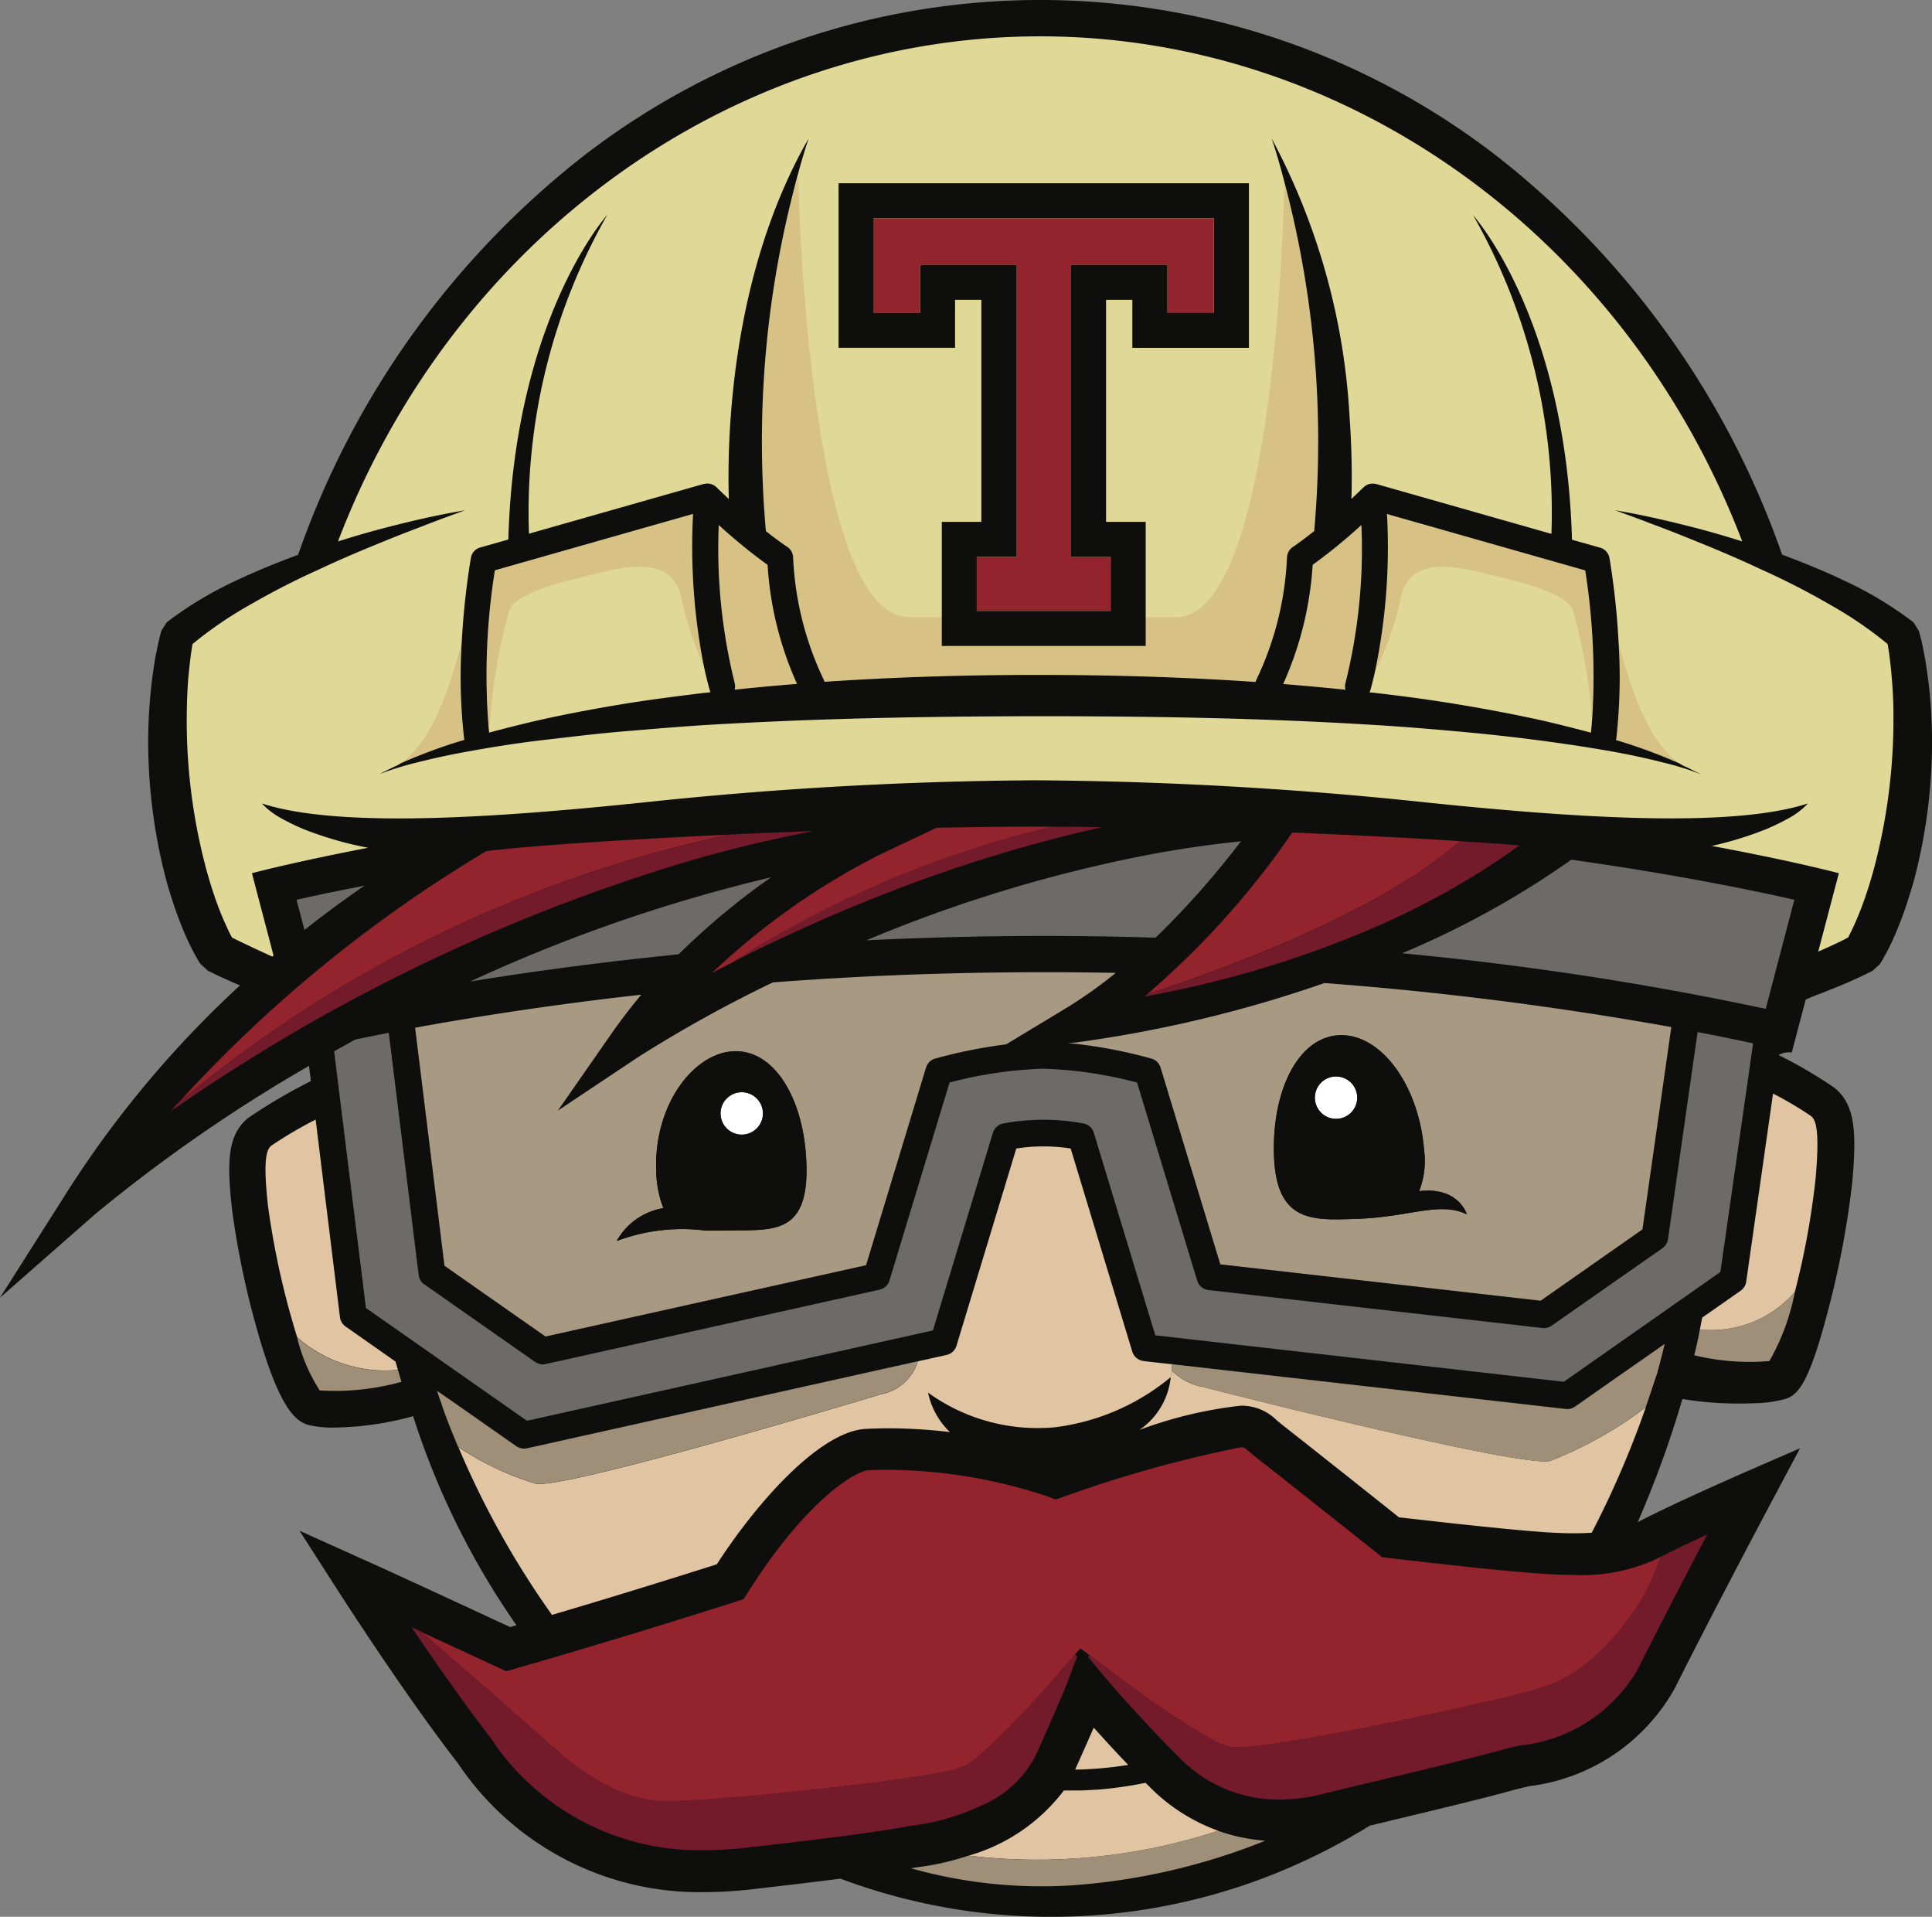 <?xml version="1.0" standalone="no"?>
<svg xmlns:xlink="http://www.w3.org/1999/xlink" xmlns="http://www.w3.org/2000/svg" width="60.731" height="60.239" viewBox="0 0 60.731 60.239"><rect x="0" y="0" width="60.731" height="60.239" fill="#808080" stroke="none"/><g id="SVGRepo_iconCarrier" transform="translate(0 -0.482)"><g id="Group_79650" data-name="Group 79650" transform="translate(0 0.482)"><path id="Path_94804" data-name="Path 94804" d="M60.582,21.64c-.028-.221-.062-.442-.108-.659a6.916,6.916,0,0,0-.157-.675l-.169-.268a11.705,11.705,0,0,0-2.212-1.326c-.63-.3-1.27-.557-1.917-.8A27.334,27.334,0,0,0,47.033,5.373a23.462,23.462,0,0,0-28.677,0A27.327,27.327,0,0,0,9.371,17.918c-.646.238-1.287.5-1.916.794a11.666,11.666,0,0,0-2.213,1.326l-.17.268c-.067.243-.112.451-.157.675s-.077.438-.108.659c-.062.437-.1.879-.127,1.321a16.6,16.6,0,0,0,.078,2.652,16.826,16.826,0,0,0,.491,2.614c.123.429.262.853.427,1.274.082.211.171.42.271.629.049.1.1.206.157.312.121.212.143.254.194.329l.229.211c.149.077.273.135.408.2l.394.177.216.09a32.692,32.692,0,0,0-5.418,6.463L0,41.264l2.985-2.62a49.091,49.091,0,0,1,6.728-4.666l.059.48A17.45,17.45,0,0,0,7.8,35.615c-.647.537-.678,1.37-.5,2.925a26.976,26.976,0,0,0,.79,3.762c.694,2.441,1.2,2.872,1.65,2.973a3.368,3.368,0,0,0,.754.071,9.7,9.7,0,0,0,2.492-.358,24.483,24.483,0,0,0,3.248,6.57c-.065.018-.13.039-.2.057-.814-.378-3.661-1.7-4.618-2.126l-2-.9L10.6,50.435c.086.133,2.127,3.316,3.794,5.462a9.139,9.139,0,0,0,7.721,4.049,13.849,13.849,0,0,0,1.515-.089c1.2-.138,2.1-.246,2.79-.334A18.9,18.9,0,0,0,39.73,59.5a19.481,19.481,0,0,0,3.327-1.643c1.706-.41,3.572-.854,4.493-1.113.148-.04.333-.084.525-.129a6.087,6.087,0,0,0,4.575-3.083c1.153-2.31,3.034-5.849,3.054-5.885l.879-1.651-1.713.745c-.092.042-2.263.987-3.391,1.578a32.161,32.161,0,0,0,1.406-3.871,11.01,11.01,0,0,0,2.257.133,3.932,3.932,0,0,0,.913-.117c.448-.114.793-.411,1.443-2.929a28.233,28.233,0,0,0,.724-3.877c.144-1.595.1-2.449-.553-2.988a14.722,14.722,0,0,0-1.76-1.032.68.68,0,0,1,.414-.079l.439-1.666c.155-.066.318-.133.5-.2.265-.106.531-.211.8-.325l.392-.177c.137-.064.259-.122.409-.2l.229-.211A2.014,2.014,0,0,0,59.2,30.6c.145-.261.2-.363.244-.466.1-.209.187-.419.271-.629.165-.421.3-.845.426-1.274a16.791,16.791,0,0,0,.492-2.614,16.45,16.45,0,0,0,.077-2.652c-.021-.442-.065-.884-.127-1.321Z" transform="translate(0 -0.482)" fill="#0e0f0d"/><g id="Group_79649" data-name="Group 79649" transform="translate(5.377 1.142)"><path id="Path_94805" data-name="Path 94805" d="M121.727,224.879c-.323.049-.647.088-.967.114-.208.01-.427.031-.626.031l-.074,0c.25-.557.44-.99.583-1.317.293.328.665.733,1.084,1.171" transform="translate(-91.64 -170.554)" fill="#e1c5a2"/><path id="Path_94806" data-name="Path 94806" d="M54.882,123.937a14.194,14.194,0,0,1-1.594,1.128l-1.851,1.117a15.668,15.668,0,0,0-2.226.446.319.319,0,0,0-.1.041.429.429,0,0,0-.191.242l-1.885,6.211-10.077,2.241-3.175-2.223-.923-7.48c1.8-.331,4.214-.714,7.109-1.039-.31.371-.611.76-.9,1.17l-1.723,2.474,2.51-1.673a41.168,41.168,0,0,1,4.25-2.357c2.606-.2,5.482-.321,8.56-.321.752,0,1.488.009,2.211.021ZM39.2,132.363a5.819,5.819,0,0,1,2.792-.327c.135,0,.275,0,.421,0,.125,0,.25,0,.382-.006,1.305-.013,2.389.11,2.37-1.937s-.93-3.7-2.234-3.691-2.566,1.69-2.488,3.736a3.244,3.244,0,0,0,.225,1.195,2.059,2.059,0,0,0-1.468,1.033Z" transform="translate(-25.188 -94.503)" fill="#a89983"/><path id="Path_94807" data-name="Path 94807" d="M138.077,126.72l-.908,6.36-3.2,2.241L123.9,134.178l-1.878-6.183a.423.423,0,0,0-.287-.283,15.347,15.347,0,0,0-2.629-.489l.242-.016a40,40,0,0,0,7.824-1.869,106.792,106.792,0,0,1,10.9,1.383Zm-6.43,5.887c-.013-.049-.289-.872-1.5-.728a2.586,2.586,0,0,0,.158-1.279c-.16-2.044-1.35-3.668-2.653-3.622s-2.138,1.739-2.066,3.79,1.165,2.032,2.469,1.985c1.752-.033,2.713-.571,3.593-.146Z" transform="translate(-90.917 -95.586)" fill="#a89983"/><path id="Path_94808" data-name="Path 94808" d="M153.065,138.334a.666.666,0,1,1-.678-.654.667.667,0,0,1,.678.654" transform="translate(-115.779 -104.992)" fill="#fff"/><path id="Path_94809" data-name="Path 94809" d="M74.54,140.411a.667.667,0,1,1-.684-.649.666.666,0,0,1,.684.649" transform="translate(-55.933 -106.579)" fill="#fff"/><path id="Path_94810" data-name="Path 94810" d="M206.1,140.645a11.357,11.357,0,0,0-1.195-.707l-.843,5.912a.432.432,0,0,1-.177.286l-1.207.844c-.029.143-.051.262-.072.374a3.481,3.481,0,0,0,2.984-1.18,24.779,24.779,0,0,0,.65-3.537c.138-1.534.016-1.863-.139-1.991" transform="translate(-154.548 -106.713)" fill="#e1c5a2"/><path id="Path_94811" data-name="Path 94811" d="M113.833,232.491a5.764,5.764,0,0,1-2.126-1.35c-.052-.053-.1-.1-.154-.156a12.779,12.779,0,0,1-1.481.213c-.212.009-.415.028-.636.028l-.327,0-.126,0a5.731,5.731,0,0,1-2.992,2.048,18.242,18.242,0,0,0,7.842-.781" transform="translate(-80.918 -176.099)" fill="#e1c5a2"/><path id="Path_94812" data-name="Path 94812" d="M17.244,151.258c-.026-.089-.054-.177-.079-.267l-1.568-1.1a.426.426,0,0,1-.177-.295l-.764-6.208a13.112,13.112,0,0,0-1.394.82c-.151.125-.267.443-.1,1.922a25.4,25.4,0,0,0,.914,4.1,4.2,4.2,0,0,0,3.171,1.024" transform="translate(-10.111 -109.345)" fill="#e1c5a2"/><path id="Path_94813" data-name="Path 94813" d="M58.369,153.678a.422.422,0,0,1-.356-.3L56.078,147a5.559,5.559,0,0,0-1.71,0L52.488,153.2a.423.423,0,0,1-.312.288l-.9.2a1.506,1.506,0,0,1-1.169,1.039c-1.346.41-9.864,2.949-10.835,2.811a9.162,9.162,0,0,1-2.445-1.156c-.319-.752-.5-1.263-.537-1.385v0l0,0a27.57,27.57,0,0,0,3.483,6.66c2.421-.714,4.512-1.379,5.181-1.59,1.362-2.1,3.3-4.184,4.68-4.255.239-.012.485-.019.729-.019a16.307,16.307,0,0,1,1.918.119,2.4,2.4,0,0,1-.686-1.24,5.879,5.879,0,0,0,4,1.087,7.062,7.062,0,0,0,3.633-1.578l.044-.4-.9-.1" transform="translate(-27.799 -112.048)" fill="#e1c5a2"/><path id="Path_94814" data-name="Path 94814" d="M130.511,177.021a1.885,1.885,0,0,1-.942-.512l-.023.2a2.284,2.284,0,0,1-.983,1.67,13.314,13.314,0,0,1,3.185-.761,1.563,1.563,0,0,1,1.129.459c.048.04.1.082.154.127,1.444,1.136,3.18,2.516,3.687,2.922.588.068,2.453.281,3.627.388.676.063,1.288.114,1.888.114.192,0,.374-.007.546-.018a29.872,29.872,0,0,0,1.7-3.943,12.2,12.2,0,0,1-3.017,1.69c-.964.181-9.587-1.986-10.947-2.339" transform="translate(-98.121 -134.584)" fill="#e1c5a2"/><path id="Path_94815" data-name="Path 94815" d="M56.268,20.424c-.016-.2-.039-.408-.064-.61-.017-.144-.04-.294-.065-.433a12.339,12.339,0,0,0-1.808-1.235,23.451,23.451,0,0,0-2.174-1.113c-.74-.35-1.5-.666-2.265-.974q-.573-.234-1.154-.448c-.385-.151-.774-.291-1.164-.433.818.136,1.629.323,2.434.529.524.134,1.044.286,1.561.448C47.89,6.543,39.1.283,29.5.283S11.1,6.543,7.427,16.156c.516-.163,1.038-.315,1.559-.448.8-.207,1.616-.394,2.435-.529-.393.142-.78.282-1.168.433s-.77.293-1.152.448c-.764.308-1.524.624-2.266.974a23.857,23.857,0,0,0-2.173,1.113,12.4,12.4,0,0,0-1.808,1.235c-.022.139-.046.289-.064.433-.024.2-.046.406-.065.61-.035.41-.049.82-.052,1.233a18.041,18.041,0,0,0,.635,4.878c.109.392.233.78.377,1.155.072.187.151.373.233.552.04.09.082.178.125.263l.053.1.183.091.365.174c.2.094.487.228.72.332.013-.012.026-.024.037-.035l-.679-2.585c.144-.039,1.433-.372,3.653-.8-.178-.034-.359-.071-.537-.114A11.347,11.347,0,0,1,6.351,25.2a6.864,6.864,0,0,1-.7-.339,2.413,2.413,0,0,1-.618-.471c2.439.8,7.481.437,11.963-.027a122.86,122.86,0,0,1,12.338-.7,122.812,122.812,0,0,1,12.336.7c4.484.464,9.526.824,11.965.027a2.4,2.4,0,0,1-.616.471,7.036,7.036,0,0,1-.7.339,11.263,11.263,0,0,1-1.487.475c-.075.018-.151.034-.226.05,2.436.452,3.854.819,4,.859l-.648,2.462c.132-.057.264-.114.391-.174l.366-.174L54.9,28.6l.049-.1c.044-.085.087-.173.127-.263.082-.179.16-.364.232-.552.143-.376.268-.763.377-1.155a18.282,18.282,0,0,0,.637-4.878c0-.412-.018-.823-.055-1.233" transform="translate(-2.18 -0.283)" fill="#e0d896"/><path id="Path_94816" data-name="Path 94816" d="M150.009,64.842a17.468,17.468,0,0,1-.5,4.962.4.4,0,0,0,0,.215c-.652-.069-1.305-.128-1.958-.181a10.728,10.728,0,0,0,.927-3.745,17.134,17.134,0,0,0,1.532-1.252" transform="translate(-112.59 -49.483)" fill="#d7c184"/><path id="Path_94817" data-name="Path 94817" d="M74.466,66.094a10.665,10.665,0,0,0,.926,3.741q-.979.078-1.956.181a.413.413,0,0,0,0-.211,17.588,17.588,0,0,1-.5-4.962,17.3,17.3,0,0,0,1.534,1.252" transform="translate(-55.716 -49.484)" fill="#d7c184"/><path id="Path_94818" data-name="Path 94818" d="M191.531,83.332a.4.4,0,0,1-.013.055c.072.021.142.042.213.065a16.442,16.442,0,0,1,1.784.671c-.963-.626-1.574-2.431-1.914-3.81a17.368,17.368,0,0,1-.07,3.02" transform="translate(-146.097 -61.273)" fill="#d7c184"/><path id="Path_94819" data-name="Path 94819" d="M48.79,63.383l-6.229,1.772a20.769,20.769,0,0,0-.2,4.916l.032-.019A18.265,18.265,0,0,1,43.01,66.4c.213-.52,1.517-.852,2.511-1.089s2.585-.711,2.893.688a10.05,10.05,0,0,0,.7,2.113,19.4,19.4,0,0,1-.328-4.727" transform="translate(-32.378 -48.371)" fill="#d7c184"/><path id="Path_94820" data-name="Path 94820" d="M160.052,63.383a19.039,19.039,0,0,1-.377,4.952A9.664,9.664,0,0,0,160.491,66c.308-1.4,1.9-.924,2.892-.688s2.3.569,2.512,1.089a16.58,16.58,0,0,1,.6,3.48,21.286,21.286,0,0,0-.215-4.725l-6.231-1.771" transform="translate(-121.831 -48.371)" fill="#d7c184"/><path id="Path_94821" data-name="Path 94821" d="M78.754,30.073c.221.177.453.35.678.5a.413.413,0,0,1,.178.332,9.887,9.887,0,0,0,.955,3.821.608.608,0,0,1,.031.082c2.256-.153,4.518-.216,6.775-.217s4.519.068,6.774.222a.416.416,0,0,1,.033-.087,9.878,9.878,0,0,0,.955-3.821.414.414,0,0,1,.179-.332c.218-.147.437-.314.652-.485l.028-.08A31.789,31.789,0,0,0,95.05,19.1c-.029,1.429-.368,13.676-3.407,13.676H83.255c-3.227,0-3.487-13.808-3.487-13.808l-.166.49a31.639,31.639,0,0,0-.848,10.616" transform="translate(-60.053 -14.522)" fill="#d7c184"/><path id="Path_94822" data-name="Path 94822" d="M32.927,83.375c0-.018-.008-.035-.012-.054a17.174,17.174,0,0,1-.072-3.023c-.341,1.381-.953,3.189-1.917,3.814a16.272,16.272,0,0,1,1.788-.673l.213-.065" transform="translate(-23.712 -61.263)" fill="#d7c184"/><path id="Path_94823" data-name="Path 94823" d="M202.036,167.325c-.051.265-.094.477-.178.81a7.388,7.388,0,0,0,2.363.181,7.023,7.023,0,0,0,.8-2.172,3.48,3.48,0,0,1-2.984,1.18" transform="translate(-153.978 -126.685)" fill="#9f8f78"/><path id="Path_94824" data-name="Path 94824" d="M98.4,238.5a15.162,15.162,0,0,0,5,.538,20,20,0,0,0,6.133-1.407,5.685,5.685,0,0,1-1.489-.312,18.236,18.236,0,0,1-7.842.782,8.244,8.244,0,0,1-1.442.342c-.122.014-.223.031-.363.057" transform="translate(-75.136 -180.926)" fill="#9f8f78"/><path id="Path_94825" data-name="Path 94825" d="M20.537,173.551c-.038-.123-.073-.247-.109-.37a4.2,4.2,0,0,1-3.171-1.023,5.492,5.492,0,0,0,.71,1.664,7.752,7.752,0,0,0,2.57-.27" transform="translate(-13.295 -131.268)" fill="#9f8f78"/><path id="Path_94826" data-name="Path 94826" d="M36.409,177.992a9.148,9.148,0,0,0,2.445,1.156c.971.138,9.489-2.4,10.835-2.811a1.506,1.506,0,0,0,1.169-1.039l-12.289,2.737a.565.565,0,0,1-.092.009h0a.424.424,0,0,1-.242-.076l-.479-.334-1.435-1.005v0l-.579-.4c.01.033.022.065.033.1.033.1.065.192.1.286v0c.041.121.217.633.537,1.385" transform="translate(-27.381 -133.661)" fill="#9f8f78"/><path id="Path_94827" data-name="Path 94827" d="M148.07,173.879c.079-.29.156-.584.226-.88l-.427.3-1.148.8-1.242.871a.437.437,0,0,1-.214.076.431.431,0,0,1-.076,0l-12.375-1.407-.021.193a1.883,1.883,0,0,0,.942.512c1.36.353,9.982,2.52,10.946,2.339a12.194,12.194,0,0,0,3.017-1.69l.017-.05q.081-.232.159-.466c.066-.2.131-.4.2-.6" transform="translate(-101.344 -131.908)" fill="#9f8f78"/><path id="Path_94828" data-name="Path 94828" d="M104.242,106.619c-.1.126-.2.264-.319.408a26.8,26.8,0,0,1-2.366,2.62q-1.685-.053-3.464-.055c-1.962,0-3.843.052-5.629.138a44.857,44.857,0,0,1,8.841-2.683c.958-.182,1.939-.327,2.937-.428" transform="translate(-70.609 -81.321)" fill="#6e6a67"/><path id="Path_94829" data-name="Path 94829" d="M49.6,111.369a22.418,22.418,0,0,0-2.906,2.421c-2.526.254-4.731.559-6.548.853a49.693,49.693,0,0,1,9.454-3.273" transform="translate(-30.738 -84.941)" fill="#6e6a67"/><path id="Path_94830" data-name="Path 94830" d="M66.759,132.156l-1.029,7.189-4.923,3.45-12.84-1.46-1.932-6.365a.423.423,0,0,0-.337-.295,6.871,6.871,0,0,0-2.5,0,.428.428,0,0,0-.336.295l-1.885,6.211L28.214,144.02l-5.06-3.544-1-8.068.662-.367q.471-.1,1.056-.213l.94,7.613a.413.413,0,0,0,.177.292l3.482,2.439a.429.429,0,0,0,.24.076.492.492,0,0,0,.094-.01L39.3,139.9a.519.519,0,0,0,.105-.038.42.42,0,0,0,.206-.251L41.5,133.39a13.131,13.131,0,0,1,2.947-.434,13.152,13.152,0,0,1,2.946.434l1.89,6.223a.424.424,0,0,0,.356.3l10.5,1.193a.421.421,0,0,0,.288-.075l3.483-2.435a.433.433,0,0,0,.174-.287l.93-6.505c.7.134,1.282.256,1.741.355" transform="translate(-17.028 -100.512)" fill="#6e6a67"/><path id="Path_94831" data-name="Path 94831" d="M175.569,110.306l-.9,3.428a98.825,98.825,0,0,0-11.433-1.746,27.846,27.846,0,0,0,5.323-2.942c3.288.464,5.7.963,7.014,1.26" transform="translate(-124.542 -83.171)" fill="#6e6a67"/><path id="Path_94832" data-name="Path 94832" d="M17.176,112.914l.251.949c.7-.56,1.347-1.024,1.89-1.394-.885.17-1.607.324-2.141.445" transform="translate(-13.233 -85.779)" fill="#6e6a67"/><path id="Path_94833" data-name="Path 94833" d="M138.294,105.657q-2.076-.117-4.151-.2c-.08.118-.243.356-.477.676a26.407,26.407,0,0,1-4.078,4.4c1.41-.447,7-2.324,9.839-4.807q-.566-.037-1.132-.07" transform="translate(-98.901 -80.434)" fill="#93232c"/><path id="Path_94834" data-name="Path 94834" d="M84.283,104.7h.006q-1.053-.014-2.1-.019h0c-1.032,0-2.062.016-3.094.034l-1.9.9a.113.113,0,0,0-.028.016,22.37,22.37,0,0,0-5.137,3.649c.206-.108.424-.221.649-.335a32.767,32.767,0,0,1,10.054-4.261c.52,0,1.041.006,1.561.015" transform="translate(-55.029 -79.844)" fill="#93232c"/><path id="Path_94835" data-name="Path 94835" d="M18.16,105.734q-1.322.061-2.643.136-1.531.085-3.056.2c-.507.039-1.015.082-1.518.135-.146.014-.289.03-.432.048A42.548,42.548,0,0,0,.6,114.422c.06-.072.122-.144.184-.216a39.921,39.921,0,0,1,17.374-8.472" transform="translate(-0.602 -80.647)" fill="#93232c"/><path id="Path_94836" data-name="Path 94836" d="M71.671,190.112l-.117.06a5.565,5.565,0,0,1-2.6.508c-.654,0-1.3-.055-2.006-.119-1.419-.13-3.822-.412-3.847-.417l-.184-.019-.145-.117c-.022-.015-2.126-1.693-3.827-3.03-.069-.056-.132-.11-.189-.155-.18-.153-.18-.153-.286-.153a38.4,38.4,0,0,0-5.606,1.569l-.213.068-.211-.08a16.194,16.194,0,0,0-5.034-.851c-.224,0-.447.006-.664.016-.273.014-1.808.743-3.773,3.849l-.126.2-.226.072c-.033.011-3.412,1.1-7,2.126l-.231.066-.221-.1c-.023-.008-1.423-.659-2.757-1.271l.3.136c1.317,1.137,3.839,3.323,4.119,3.626.039.044.093.1.157.157-.065-.074-.128-.149-.19-.226l0,0h0a7.529,7.529,0,0,0,1.938,1.362,4.242,4.242,0,0,0,1.1.357,3.451,3.451,0,0,0,.567.047c.195,0,.394-.006.593-.015.788-.04,1.583-.1,2.377-.178s1.585-.151,2.377-.247,1.581-.185,2.365-.306c.393-.057.783-.122,1.164-.207a3.119,3.119,0,0,0,.531-.16,2.314,2.314,0,0,0,.443-.319c.295-.254.58-.536.862-.816s.558-.569.834-.862c.464-.486.862-1,1.311-1.5.057-.062.116-.128.176-.192,0,0,0,0,0,0l.005.006c.094.067.187.136.279.208.541.4,1.1.84,1.638,1.216a24.926,24.926,0,0,0,2.125,1.384,3.3,3.3,0,0,0,.548.255.3.3,0,0,0,.061.015.262.262,0,0,0,.067.015c.035.005.083.008.128.011.1,0,.2,0,.3-.008.41-.028.826-.088,1.243-.153.832-.13,1.665-.279,2.494-.445s1.66-.329,2.485-.513,1.654-.369,2.472-.575a6.837,6.837,0,0,0,1.178-.385,4.566,4.566,0,0,0,1.032-.681,8.025,8.025,0,0,0,1.625-1.957v0a8.808,8.808,0,0,0,.56-1.269" transform="translate(-24.845 -142.327)" fill="#93232c"/><path id="Path_94837" data-name="Path 94837" d="M102.665,27.3h1.463V24.327h-10.7V27.3h1.463V25.79h3.025v9.177H96.674v1.7h4.211v-1.7H99.639V25.79h3.025V27.3" transform="translate(-71.347 -18.607)" fill="#93232c"/><path id="Path_94838" data-name="Path 94838" d="M141.023,106.729a.017.017,0,0,0-.009,0q-.909-.069-1.818-.127l-.035,0c-2.834,2.484-8.428,4.36-9.839,4.807l-.082.07a32.84,32.84,0,0,0,7.343-2.221,24.648,24.648,0,0,0,4.134-2.305c.1-.072.2-.147.3-.218" transform="translate(-98.638 -81.305)" fill="#731b2a"/><path id="Path_94839" data-name="Path 94839" d="M84.8,104.7a32.762,32.762,0,0,0-10.054,4.261c1.031-.525,2.254-1.1,3.627-1.679l.021-.009.425-.175.14-.057.374-.149.209-.082.342-.132.259-.1.318-.119.3-.109.3-.107.343-.12.272-.094.407-.135.224-.074q.32-.1.646-.2.71-.218,1.449-.418c.641-.174,1.294-.338,1.962-.485-.52-.009-1.041-.012-1.561-.015" transform="translate(-57.107 -79.861)" fill="#731b2a"/><path id="Path_94840" data-name="Path 94840" d="M18.16,105.39A39.921,39.921,0,0,0,.786,113.861c-.062.072-.124.143-.184.216a56.9,56.9,0,0,1,15.93-7.752q.338-.1.681-.2c1.16-.326,2.356-.61,3.58-.847q-1.315.047-2.632.108" transform="translate(-0.602 -80.302)" fill="#731b2a"/><path id="Path_94841" data-name="Path 94841" d="M141.015,198.275l-.066.03-.134.063-.108.05-.087.041-.132.063-.056.028-.148.071-.033.016-.157.077-.016.008c-.114.056-.221.111-.322.162a8.808,8.808,0,0,1-.56,1.268v0l0,0,0,0a8.048,8.048,0,0,1-1.622,1.951,4.568,4.568,0,0,1-1.032.682,6.871,6.871,0,0,1-1.178.385c-.819.206-1.643.4-2.472.575s-1.654.354-2.485.513-1.663.316-2.495.445c-.416.065-.832.125-1.242.153-.1.005-.2.009-.3.008-.046,0-.093-.006-.129-.011a.247.247,0,0,1-.066-.015.25.25,0,0,1-.061-.016,3.259,3.259,0,0,1-.548-.255,25.139,25.139,0,0,1-2.125-1.383c-.538-.377-1.1-.814-1.638-1.217l-.047.067,0,0c.034.03.067.059.1.088l0,0-.071-.053.453.541.052.061c.231.272,1.2,1.394,2.348,2.534a4.321,4.321,0,0,0,3.141,1.305,5.6,5.6,0,0,0,1.287-.159c.406-.1.848-.205,1.3-.314,1.342-.319,2.829-.675,3.815-.931l.191-.05.379-.1c.178-.051.374-.1.583-.144a4.841,4.841,0,0,0,3.7-2.395c.24-.479.51-1.009.788-1.55.386-.752.788-1.524,1.145-2.206l.167-.319h0l.086-.165-.2.095" transform="translate(-92.93 -151.099)" fill="#731b2a"/><path id="Path_94842" data-name="Path 94842" d="M53.331,211.388l-.078-.074c-.449.5-.848,1.017-1.311,1.5-.276.293-.551.581-.834.862s-.567.563-.862.816a2.316,2.316,0,0,1-.443.318,3.089,3.089,0,0,1-.531.16c-.381.085-.771.149-1.164.207-.783.122-1.574.222-2.365.306s-1.585.175-2.377.246-1.589.137-2.377.178c-.2.009-.4.015-.593.015a3.42,3.42,0,0,1-.567-.047,4.245,4.245,0,0,1-1.1-.357,7.544,7.544,0,0,1-1.938-1.362l0,0c.078.1.165.187.247.279l-.057-.054c-.064-.06-.118-.113-.157-.157-.28-.3-2.8-2.489-4.119-3.626l-.3-.136c.233.345.489.72.754,1.1.386.555.792,1.126,1.189,1.663.18.243.358.479.531.7a7.846,7.846,0,0,0,6.691,3.544,12.22,12.22,0,0,0,1.367-.08l.323-.037.3-.034c3.007-.346,3.832-.493,4.29-.572.118-.02.219-.038.329-.054l.132-.019a7.267,7.267,0,0,0,2.027-.616,3.387,3.387,0,0,0,1.689-1.572c.832-1.861,1-2.306,1.008-2.323l.292-.784" transform="translate(-24.844 -160.465)" fill="#731b2a"/><path id="Path_94843" data-name="Path 94843" d="M148.274,134.86a.666.666,0,1,0-.678-.654.667.667,0,0,0,.678.654Zm4.1,3c-.88-.425-1.841.113-3.593.146-1.3.046-2.4.061-2.469-1.985s.762-3.745,2.066-3.79,2.493,1.578,2.653,3.622a2.583,2.583,0,0,1-.158,1.279c1.212-.145,1.488.678,1.5.728Z" transform="translate(-111.641 -100.84)" fill="#0e0f0d"/><path id="Path_94844" data-name="Path 94844" d="M63.435,136.971a.666.666,0,1,0-.686-.649.666.666,0,0,0,.686.649Zm2.014,1.072c.019,2.047-1.065,1.924-2.37,1.937-.133,0-.257.006-.382.006-.145,0-.286.006-.421,0a5.819,5.819,0,0,0-2.792.327,2.061,2.061,0,0,1,1.468-1.034,3.238,3.238,0,0,1-.225-1.194c-.078-2.046,1.184-3.725,2.488-3.736s2.214,1.643,2.233,3.691Z" transform="translate(-45.476 -102.456)" fill="#0e0f0d"/><path id="Path_94845" data-name="Path 94845" d="M66.284,32.071c-.014.18-.027.308-.035.377-.515-.14-1.034-.268-1.557-.39a51.7,51.7,0,0,0-5.218-.859c-.06-.008-.122-.012-.184-.019a.637.637,0,0,0,.03-.078c.052-.191.1-.383.142-.574a19.038,19.038,0,0,0,.377-4.952l6.231,1.772a21.3,21.3,0,0,1,.215,4.724Zm-7.75-1.187a.4.4,0,0,0,0,.215c-.652-.069-1.305-.128-1.958-.181a10.728,10.728,0,0,0,.927-3.745,17.168,17.168,0,0,0,1.532-1.252,17.468,17.468,0,0,1-.5,4.962Zm-19.2.211a.413.413,0,0,0,0-.211,17.587,17.587,0,0,1-.5-4.962,17.172,17.172,0,0,0,1.534,1.252,10.665,10.665,0,0,0,.926,3.741q-.979.077-1.956.181Zm-.941.1c-.874.107-1.749.217-2.62.361s-1.737.307-2.6.5c-.522.121-1.04.25-1.558.39,0-.041-.011-.1-.018-.185a20.769,20.769,0,0,1,.2-4.916l6.229-1.772a19.385,19.385,0,0,0,.328,4.727c.056.267.119.534.192.8a.515.515,0,0,0,.03.076l-.185.021Zm31.229,2.516-.155-.076-.26-.127-.01,0a1.613,1.613,0,0,1-.164-.093,16.477,16.477,0,0,0-1.784-.671c-.071-.023-.142-.044-.213-.065a.446.446,0,0,0,.013-.055,17.386,17.386,0,0,0,.07-3.02,23.813,23.813,0,0,0-.286-2.643.41.41,0,0,0-.291-.327l-.888-.251c-.191-6.872-3.021-10.1-3.109-10.2A18.882,18.882,0,0,1,65.008,26.2L59.5,24.632a.028.028,0,0,1-.013,0,.519.519,0,0,0-.071-.011H59.4a.342.342,0,0,0-.09.008s-.009,0-.015,0a.3.3,0,0,0-.071.024.228.228,0,0,1-.024.012c-.019.013-.037.023-.055.036a.128.128,0,0,0-.013.009.1.1,0,0,0-.011.01c-.005.006-.012.009-.016.013s-.154.151-.384.368c.016-.515.02-1.3-.038-2.266-.006-.091-.012-.184-.018-.278a21,21,0,0,0-2.452-8.787c.015.043.184.536.4,1.367a31.794,31.794,0,0,1,.943,10.912c0,.021,0,.042-.006.063l-.022.017c-.215.171-.435.338-.653.485a.415.415,0,0,0-.18.332,9.878,9.878,0,0,1-.954,3.821.418.418,0,0,0-.034.087c-2.254-.154-4.515-.221-6.774-.222s-4.519.064-6.775.217a.584.584,0,0,0-.031-.082,9.887,9.887,0,0,1-.955-3.821.413.413,0,0,0-.178-.332c-.225-.152-.457-.325-.678-.5A31.649,31.649,0,0,1,41.165,15.5c.261-1.045.477-1.677.494-1.726-2.478,4.312-2.564,9.515-2.509,11.33-.234-.217-.38-.362-.384-.368s-.012-.008-.017-.013l-.009-.011a.079.079,0,0,0-.014-.009.514.514,0,0,0-.055-.034.175.175,0,0,0-.026-.014.2.2,0,0,0-.067-.022c-.007,0-.012-.007-.016-.007a.367.367,0,0,0-.091-.008h-.023a.527.527,0,0,0-.067.011.026.026,0,0,1-.013,0l-5.5,1.565a18.871,18.871,0,0,1,2.46-10.017c-.088.1-2.917,3.33-3.109,10.2l-.884.251a.406.406,0,0,0-.293.327,23.946,23.946,0,0,0-.287,2.64,17.2,17.2,0,0,0,.072,3.023c0,.018.009.035.012.054l-.213.065a16.291,16.291,0,0,0-1.788.673,1.588,1.588,0,0,1-.163.092l-.009,0-.261.127-.135.066c-.029.017-.058.031-.086.048a9.832,9.832,0,0,1,1.253-.381c.424-.106.851-.2,1.277-.28.857-.159,1.716-.3,2.581-.4s1.728-.207,2.595-.279,1.733-.147,2.6-.2c3.477-.206,6.962-.271,10.449-.272s6.973.057,10.449.271c.87.05,1.735.123,2.6.2s1.731.169,2.593.282,1.726.242,2.581.4c.427.082.853.173,1.275.281a9.787,9.787,0,0,1,1.255.381l-.068-.039Z" transform="translate(-21.617 -10.564)" fill="#0e0f0d"/><path id="Path_94846" data-name="Path 94846" d="M96.121,22.265v9.177h1.245v1.7H93.156v-1.7H94.4V22.265H91.376v1.509H89.914V20.8h10.7v2.971H99.147V22.265H96.121Zm5.59,2.608V19.7h-12.9v5.171h3.662V23.364H93.3v6.978H92.057v3.9h6.409v-3.9H97.22V23.364h.826v1.509Z" transform="translate(-67.829 -15.083)" fill="#0e0f0d"/></g></g></g></svg>